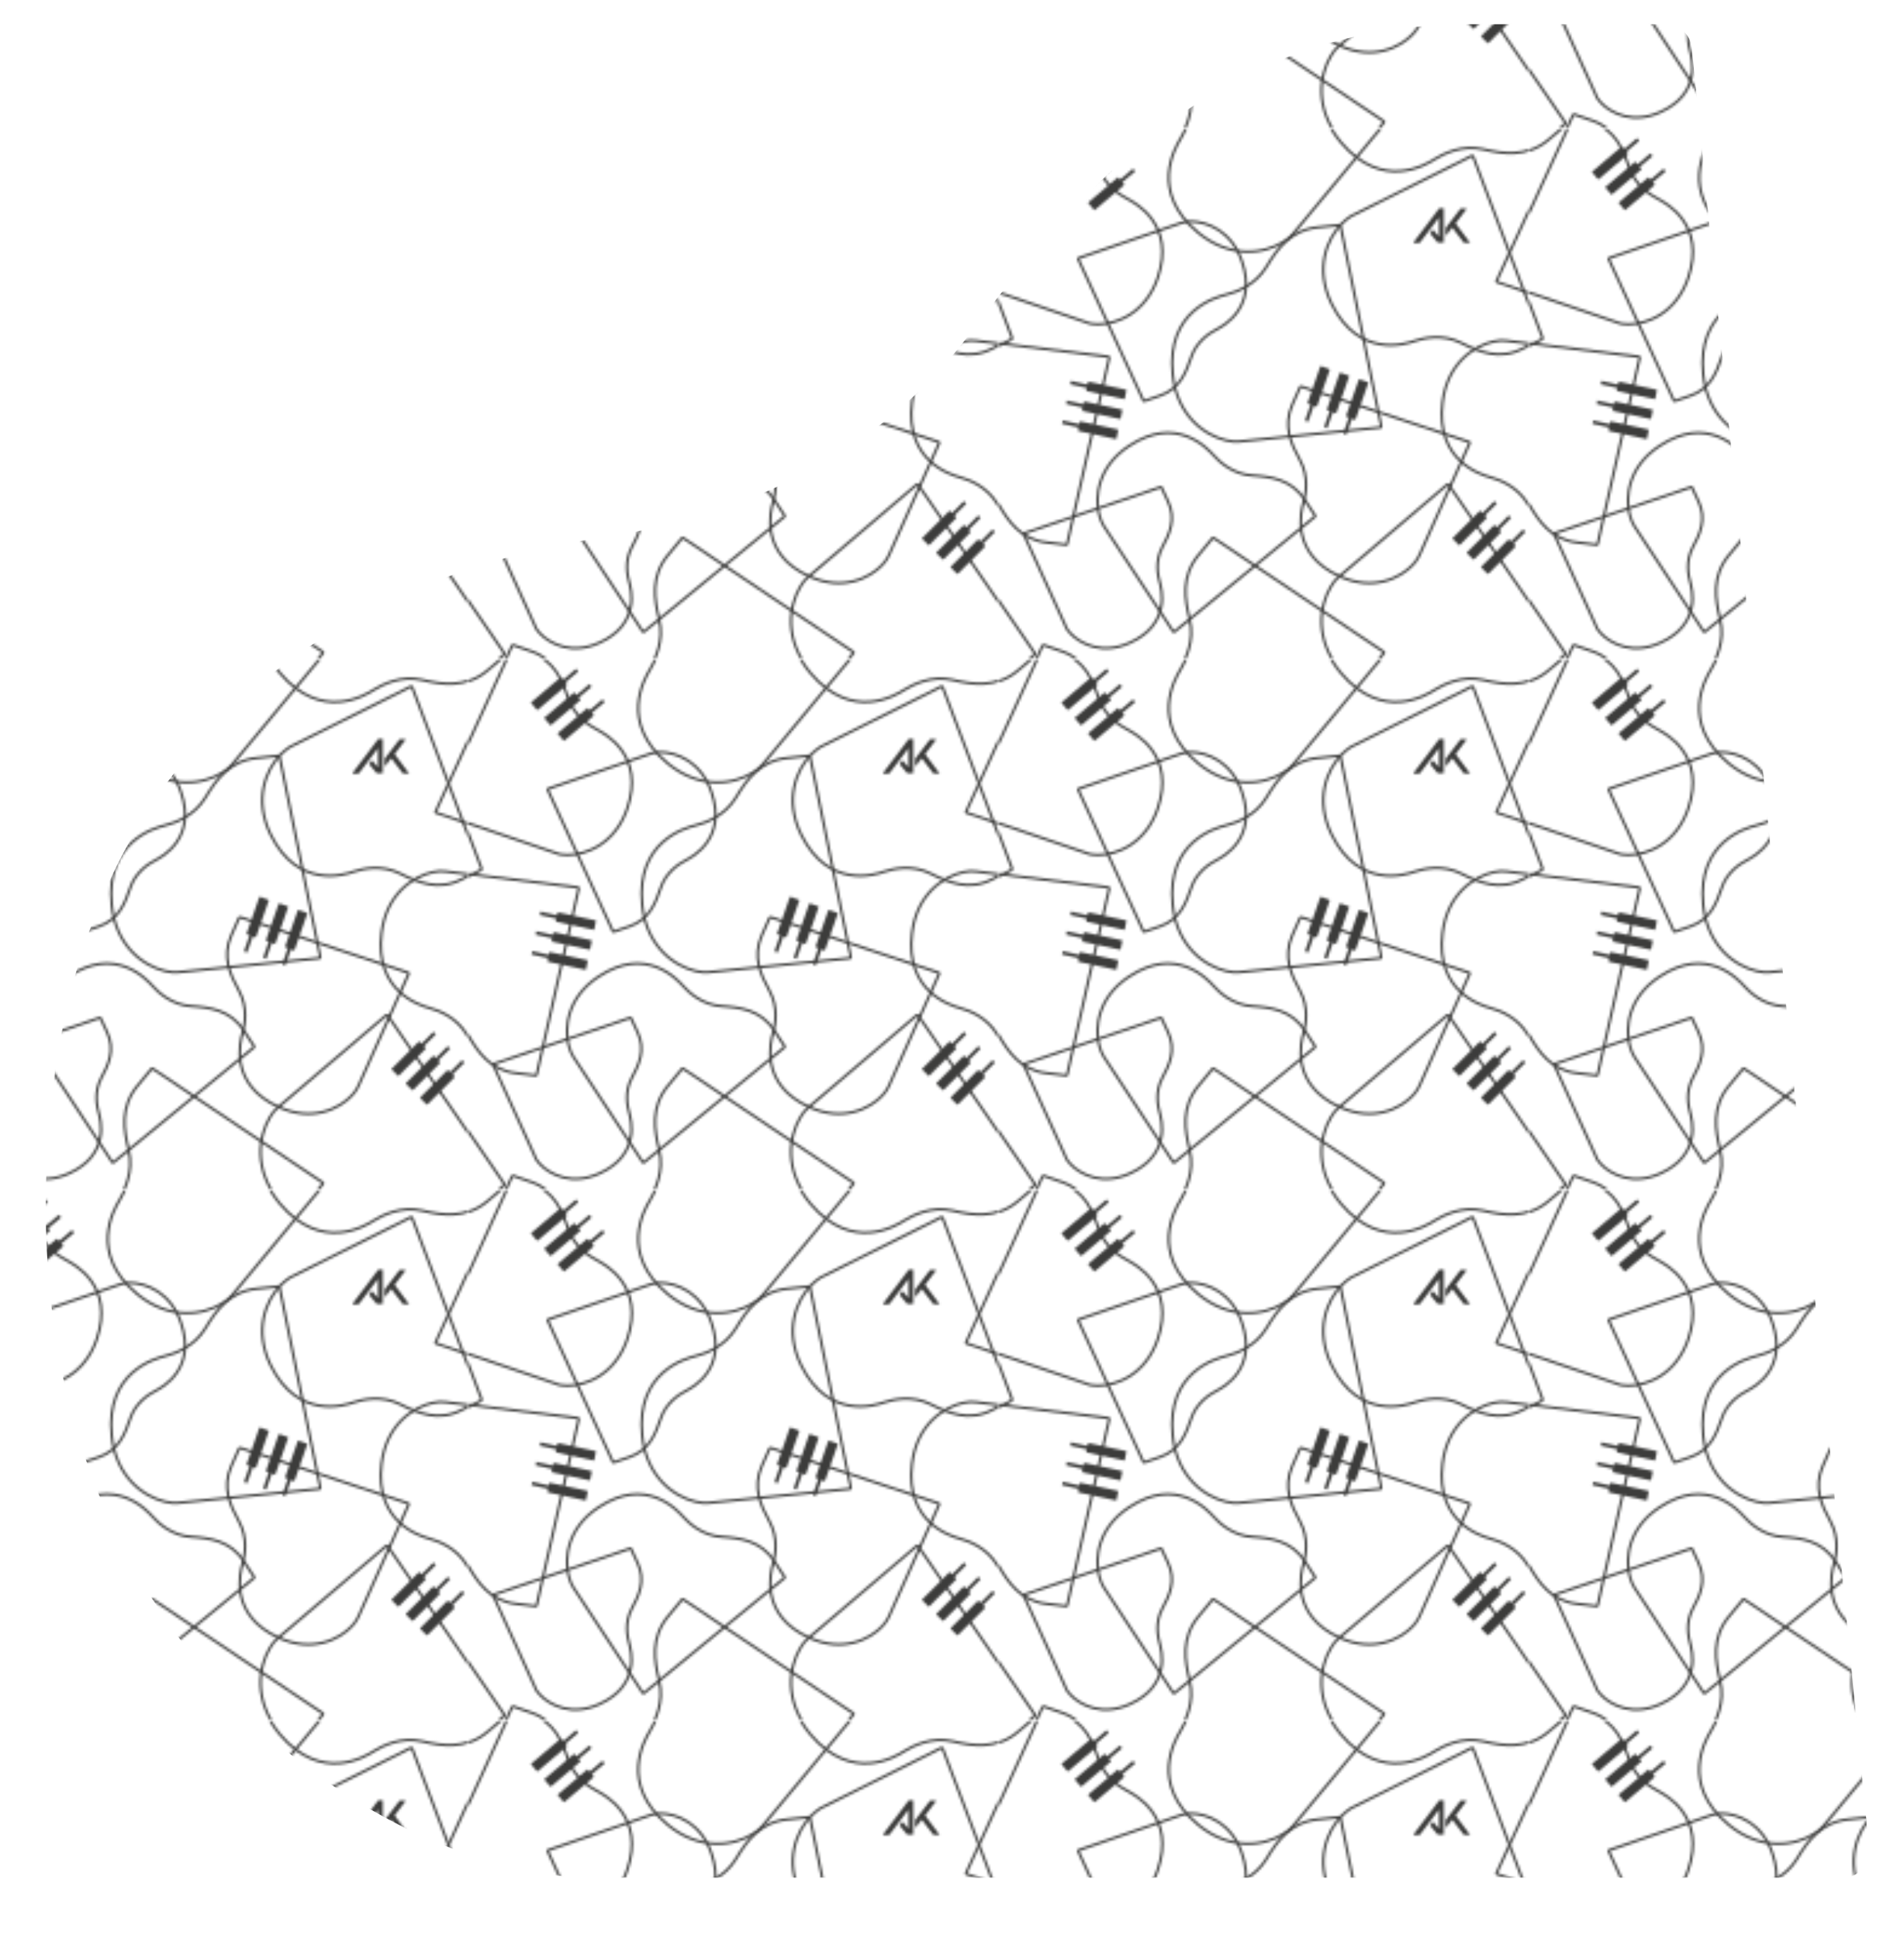 <?xml version="1.0" encoding="UTF-8"?> <!-- Generator: Adobe Illustrator 19.0.0, SVG Export Plug-In . SVG Version: 6.00 Build 0) --> <svg xmlns="http://www.w3.org/2000/svg" xmlns:xlink="http://www.w3.org/1999/xlink" id="Слой_1" x="0px" y="0px" viewBox="0 0 786 800" style="enable-background:new 0 0 786 800;" xml:space="preserve"> <style type="text/css"> .st0{fill:none;} .st1{clip-path:url(#SVGID_2_);fill:none;stroke:#3C3C3B;stroke-miterlimit:10;} .st2{clip-path:url(#SVGID_2_);fill:#3C3C3B;} .st3{clip-path:url(#XMLID_32_);fill:url(#XMLID_33_);} </style> <pattern x="-179" width="218.6" height="218.3" patternUnits="userSpaceOnUse" id="Unnamed_Pattern" viewBox="86.2 -290.4 218.6 218.3" style="overflow:visible;"> <g> <polygon class="st0" points="86.2,-290.4 304.8,-290.4 304.8,-72.1 86.2,-72.1 "></polygon> <g> <defs> <rect id="SVGID_1_" x="86.2" y="-290.4" width="218.6" height="218.3"></rect> </defs> <clipPath id="SVGID_2_"> <use xlink:href="#SVGID_1_" style="overflow:visible;"></use> </clipPath> <path class="st1" d="M345.5-371c7.8,0,19.6,4.6,24.5,19.1c7.5,22.1-9.1,30.8-12.4,32.6c-3.3,1.7-9.6,5.7-12.1,13.3 c-2.4,7.2-5.5,15.1-15,18.3l-7.6,2.6c0,0-0.1,0-0.1,0c-0.1,0-0.2-0.1-0.3-0.2l-31.1-67.9c-0.1-0.2,0-0.4,0.2-0.4l49.2-16.7 C342.1-370.8,343.7-371,345.5-371"></path> <path class="st1" d="M126.9-371c7.8,0,19.6,4.6,24.6,19.1c7.5,22.1-9.1,30.8-12.4,32.6c-3.3,1.7-9.6,5.7-12.1,13.3 c-2.4,7.2-5.5,15.1-15,18.3l-7.6,2.6c0,0-0.1,0-0.1,0c-0.1,0-0.2-0.1-0.3-0.2l-31.1-67.9c-0.1-0.2,0-0.4,0.2-0.4l49.2-16.7 C123.4-370.8,125-371,126.9-371"></path> <path class="st1" d="M203.3-337c1.8,1.1,3.2,2.3,4.1,3.4l37.5,45.2c0.1,0.2,0.1,0.4-0.1,0.5l-70.2,47c-0.1,0.1-0.3,0.1-0.4,0 c0,0-0.1,0-0.1-0.1l-5.8-7c-7.2-8.7-5.6-18.2-3.6-26.5c2.1-8.8-1.6-16.3-3.8-19.9c-2.2-3.6-13-21.9,7.3-38.7 C181.7-344.2,195.8-341.6,203.3-337"></path> <path class="st1" d="M290.3-159.8c-8.1-1.7-19.3-9-21.2-25.1c-3-24.5,16.1-29.9,19.9-31c3.8-1,11.1-3.8,15.4-11.1 c4-6.9,9-14.4,19.5-15.7l8.4-1c0,0,0.1,0,0.1,0c0.1,0,0.2,0.1,0.3,0.2l17.4,77c0,0.2-0.1,0.4-0.3,0.4l-54.5,6.6 C293.9-159.3,292.2-159.4,290.3-159.8"></path> <path class="st1" d="M345.5-152.7c7.8,0,19.6,4.6,24.5,19.1c7.5,22.1-9.1,30.8-12.4,32.6c-3.3,1.7-9.6,5.7-12.1,13.3 c-2.4,7.2-5.5,15.1-15,18.3l-7.6,2.6c0,0-0.1,0-0.1,0c-0.1,0-0.2-0.1-0.3-0.2l-31.1-67.9c-0.1-0.2,0-0.4,0.2-0.4l49.2-16.7 C342.1-152.5,343.7-152.7,345.5-152.7"></path> <path class="st1" d="M71.7-159.8c-8.1-1.7-19.3-9-21.2-25.1c-3-24.5,16.1-29.9,19.9-31c3.8-1,11.1-3.8,15.4-11.1 c4-6.9,9-14.4,19.5-15.7l8.4-1c0,0,0.1,0,0.1,0c0.1,0,0.2,0.1,0.3,0.2l17.4,77c0,0.2-0.1,0.4-0.3,0.4l-54.5,6.6 C75.3-159.3,73.6-159.4,71.7-159.8"></path> <path class="st1" d="M126.9-152.7c7.8,0,19.6,4.6,24.6,19.1c7.5,22.1-9.1,30.8-12.4,32.6c-3.3,1.7-9.6,5.7-12.1,13.3 c-2.4,7.2-5.5,15.1-15,18.3l-7.6,2.6c0,0-0.1,0-0.1,0c-0.1,0-0.2-0.1-0.3-0.2l-31.1-67.9c-0.1-0.2,0-0.4,0.2-0.4l49.2-16.7 C123.4-152.5,125-152.7,126.9-152.7"></path> <path class="st1" d="M179.7-200.6c2-0.5,3.8-0.6,5.3-0.5l58.5,5.8c0.2,0,0.4,0.2,0.3,0.4L227-112.1c0,0.1-0.1,0.2-0.3,0.3 c0,0-0.1,0-0.1,0l-9-0.9c-11.3-1.1-16.8-9-21.2-16.3c-4.7-7.7-12.6-10.5-16.7-11.5c-4.1-1-24.6-6.5-22-32.7 C159.3-190.5,171.1-198.6,179.7-200.6"></path> <path class="st1" d="M222.9-261.1c-4.5-7.6-6.9-21.7,4.3-34.9c17.1-20.1,35.2-9.1,38.8-6.8c3.6,2.2,11.1,6,19.9,4 c8.3-1.9,17.8-3.4,26.5,3.9l6.9,5.9c0,0,0.1,0.1,0.1,0.1c0.1,0.1,0.1,0.3,0,0.4l-47.8,69.6c-0.1,0.2-0.4,0.2-0.5,0.1l-44.8-38.1 C225.1-257.9,223.9-259.3,222.9-261.1"></path> <path class="st1" d="M115.5-280.3c4.3-4.5,13.4-8.9,24.6-3.8c17,7.7,13,22.2,12.2,25.1c-0.8,2.9-1.9,8.7,1.1,14.3 c2.9,5.3,5.8,11.5,2.4,18.8l-2.7,5.8c0,0,0,0,0,0.1c-0.1,0.1-0.2,0.1-0.3,0.1l-56.5-19.1c-0.1,0-0.2-0.2-0.1-0.3l17.2-37.8 C113.7-278.2,114.5-279.2,115.5-280.3"></path> <path class="st1" d="M203.3-118.8c1.8,1.1,3.2,2.3,4.1,3.4l37.5,45.2c0.1,0.2,0.1,0.4-0.1,0.5l-70.2,47c-0.1,0.1-0.3,0.1-0.4,0 c0,0-0.1,0-0.1-0.1l-5.8-7c-7.2-8.7-5.6-18.2-3.6-26.5c2.1-8.8-1.6-16.3-3.8-19.9c-2.2-3.6-13-21.9,7.3-38.7 C181.7-126,195.8-123.4,203.3-118.8"></path> <path class="st1" d="M256.9-251.9c1.2,1.3,2.1,2.6,2.6,3.8l20.8,46.4c0.1,0.2,0,0.4-0.2,0.4l-69.4,22.9c-0.1,0-0.2,0-0.3-0.1 c0,0,0-0.1-0.1-0.1l-3.2-7.2c-4-9-0.4-16.5,3.1-22.9c3.8-6.9,2.5-14,1.5-17.5c-1-3.5-5.7-21.3,15.1-30.6 C240.5-262.9,251.7-257.5,256.9-251.9"></path> <path class="st1" d="M227.4-111.3c-5.9-6-11.3-18.4-4-33.2c11.2-22.4,30.4-16.4,34.2-15.1c3.8,1.3,11.6,3,19.2-0.8 c7.3-3.6,15.7-7.2,25.3-2.4l7.7,3.9c0,0,0.1,0,0.1,0.1c0.1,0.1,0.1,0.2,0.1,0.4l-28.3,75c-0.1,0.2-0.3,0.3-0.5,0.2l-49.9-24.9 C230.1-108.9,228.7-109.9,227.4-111.3"></path> <path class="st1" d="M165.2-110.3c-1.6,0-2.9-0.2-4-0.6l-42.3-14.5c-0.2-0.1-0.2-0.2-0.2-0.4l26.9-58.4c0-0.1,0.1-0.2,0.2-0.2 c0,0,0.1,0,0.1,0l6.5,2.2c8.2,2.8,10.8,9.6,12.9,15.8c2.1,6.5,7.5,10,10.4,11.5c2.9,1.5,17.1,9.1,10.6,28.1 C182.1-114.2,171.9-110.3,165.2-110.3"></path> <path class="st1" d="M127.4-231.5c0.5-1.8,1.1-3.3,1.8-4.4l28.7-43.6c0.1-0.2,0.3-0.2,0.5-0.1l58,47.5c0.1,0.1,0.1,0.2,0.1,0.3 c0,0,0,0.1,0,0.1l-4.4,6.7c-5.5,8.4-14,9.4-21.6,9.9c-8,0.5-13.5,5.6-16,8.4c-2.5,2.8-15.3,16.7-34.8,3.8 C126.8-211.3,125.4-223.9,127.4-231.5"></path> <path class="st2" d="M234.5-175.6l-5.2-14.9c-0.1-0.1,0-0.3,0.2-0.4l0.9-0.3l-2.3-6.6l1.3-0.5l2.3,6.6l1.1-0.4 c0.1-0.1,0.3,0,0.4,0.2l5.2,14.9c0.1,0.1,0,0.3-0.2,0.4l-3.4,1.2C234.7-175.4,234.5-175.5,234.5-175.6"></path> <path class="st2" d="M226.6-172.9l-5.2-14.9c-0.1-0.1,0-0.3,0.2-0.4l0.9-0.3l-2.3-6.6l1.3-0.5l2.3,6.6l1.1-0.4 c0.1-0.1,0.3,0,0.4,0.2l5.2,14.9c0.1,0.1,0,0.3-0.2,0.4l-3.4,1.2C226.8-172.7,226.6-172.7,226.6-172.9"></path> <path class="st2" d="M218.6-170.2l-5.2-14.9c-0.1-0.1,0-0.3,0.2-0.4l1-0.4l-2.3-6.6l1.3-0.5l2.3,6.6l1-0.3c0.1-0.1,0.3,0,0.4,0.2 l5.2,14.9c0.1,0.1,0,0.3-0.2,0.4L219-170C218.9-169.9,218.7-170,218.6-170.2"></path> <path class="st2" d="M135-196.1l-15.4,3.3c-0.2,0-0.3-0.1-0.3-0.2l-0.2-0.9l-6.8,1.5l-0.3-1.4l6.8-1.5l-0.2-1.2 c0-0.2,0.1-0.3,0.2-0.3l15.4-3.3c0.2,0,0.3,0.1,0.3,0.2l0.7,3.5C135.2-196.3,135.1-196.1,135-196.1"></path> <path class="st2" d="M136.7-187.9l-15.4,3.3c-0.2,0-0.3-0.1-0.3-0.2l-0.2-0.9l-6.8,1.5l-0.3-1.4l6.8-1.5l-0.2-1.1 c0-0.2,0.1-0.3,0.2-0.3l15.4-3.3c0.2,0,0.3,0.1,0.3,0.2l0.7,3.5C136.9-188.1,136.8-187.9,136.7-187.9"></path> <path class="st2" d="M138.4-179.7l-15.4,3.3c-0.2,0-0.3-0.1-0.3-0.2l-0.2-1l-6.8,1.5l-0.3-1.4l6.8-1.5l-0.2-1 c0-0.2,0.1-0.3,0.2-0.3l15.4-3.3c0.2,0,0.3,0.1,0.3,0.2l0.7,3.5C138.7-179.9,138.6-179.7,138.4-179.7"></path> <path class="st2" d="M114.6-92.8l12,10.2c0.1,0.1,0.1,0.3,0,0.4l-0.6,0.7l5.3,4.5l-0.9,1.1l-5.3-4.5l-0.8,0.9 c-0.1,0.1-0.3,0.1-0.4,0l-12-10.2c-0.1-0.1-0.1-0.3,0-0.4l2.3-2.7C114.3-92.9,114.5-92.9,114.6-92.8"></path> <path class="st2" d="M120.1-99.1l12,10.2c0.1,0.1,0.1,0.3,0,0.4l-0.6,0.7l5.3,4.5l-0.9,1.1l-5.3-4.5l-0.8,0.9 c-0.1,0.1-0.3,0.1-0.4,0l-12-10.2c-0.1-0.1-0.1-0.3,0-0.4l2.3-2.7C119.8-99.2,120-99.2,120.1-99.1"></path> <path class="st2" d="M125.6-105.5l12,10.2c0.1,0.1,0.1,0.3,0,0.4l-0.7,0.8l5.3,4.5l-0.9,1.1l-5.3-4.5l-0.7,0.8 c-0.1,0.1-0.3,0.1-0.4,0l-12-10.2c-0.1-0.1-0.1-0.3,0-0.4l2.3-2.7C125.3-105.6,125.5-105.6,125.6-105.5"></path> <path class="st2" d="M276.2-243.8l11.1,11.1c0.1,0.1,0.1,0.3,0,0.4l-0.7,0.7l4.9,4.9l-1,1l-4.9-4.9l-0.8,0.8 c-0.1,0.1-0.3,0.1-0.4,0l-11.1-11.1c-0.1-0.1-0.1-0.3,0-0.4l2.5-2.5C275.9-243.9,276.1-243.9,276.2-243.8"></path> <path class="st2" d="M282.1-249.7l11.1,11.1c0.1,0.1,0.1,0.3,0,0.4l-0.7,0.7l4.9,4.9l-1,1l-4.9-4.9l-0.8,0.8 c-0.1,0.1-0.3,0.1-0.4,0l-11.1-11.1c-0.1-0.1-0.1-0.3,0-0.4l2.5-2.5C281.8-249.8,282-249.8,282.1-249.7"></path> <path class="st2" d="M288.1-255.6l11.1,11.1c0.1,0.1,0.1,0.3,0,0.4l-0.8,0.8l4.9,4.9l-1,1l-4.9-4.9l-0.8,0.7 c-0.1,0.1-0.3,0.1-0.4,0l-11.1-11.1c-0.1-0.1-0.1-0.3,0-0.4l2.5-2.5C287.8-255.7,288-255.7,288.1-255.6"></path> <path class="st2" d="M257.3-119.2h2.1c0.1,0,0.3,0.1,0.4,0.2l7.8,10.3v-7.8l-2.3,2.7c-0.1,0.1-0.2,0.1-0.3,0l-1-1.3 c-0.1-0.1-0.1-0.2,0-0.2c0,0,3-3.6,3-3.6c0.1-0.1,0.1-0.1,0.2-0.1h2.3c0.1,0,0.1,0.1,0.1,0.1v13.9c0,0.1-0.1,0.2-0.3,0.2H268 c-0.1,0-0.3-0.1-0.4-0.2l-10.5-13.9C257.1-119,257.2-119.2,257.3-119.2"></path> <path class="st2" d="M280.4-119l-5.9,7.9l4.4,5.8c0.1,0.1,0,0.4-0.2,0.4h-1.9c-0.1,0-0.2-0.1-0.3-0.1c-0.1-0.1-6-7.8-6-7.8 c-0.1-0.1-0.1-0.2-0.1-0.3v-2.8c0-0.1,0.2-0.2,0.2-0.1l2.5,3.2l4.8-6.3c0,0,0.1,0,0.1,0h2.2C280.5-119.2,280.5-119.1,280.4-119"></path> <path class="st1" d="M4.3-261.1c-4.5-7.6-6.9-21.7,4.3-34.9c17.1-20.1,35.2-9.1,38.8-6.8c3.6,2.2,11.1,6,19.9,4 c8.3-1.9,17.8-3.4,26.5,3.9l6.9,5.9c0,0,0.1,0.1,0.1,0.1c0.1,0.1,0.1,0.3,0,0.4l-47.8,69.6c-0.1,0.2-0.4,0.2-0.5,0.1L7.6-256.9 C6.5-257.9,5.3-259.3,4.3-261.1"></path> <path class="st1" d="M8.7-111.3c-5.9-6-11.3-18.4-4-33.2C16-166.9,35.2-160.9,39-159.6c3.8,1.3,11.6,3,19.2-0.8 c7.3-3.6,15.7-7.2,25.3-2.4l7.7,3.9c0,0,0.1,0,0.1,0.1c0.1,0.1,0.1,0.2,0.1,0.4l-28.3,75c-0.1,0.2-0.3,0.3-0.5,0.2l-49.9-24.9 C11.5-108.9,10.1-109.9,8.7-111.3"></path> <path class="st1" d="M222.9-42.8c-4.5-7.6-6.9-21.7,4.3-34.9c17.1-20.1,35.2-9.1,38.8-6.8c3.6,2.2,11.1,6,19.9,4 c8.3-1.9,17.8-3.4,26.5,3.9l6.9,5.9c0,0,0.1,0.1,0.1,0.1c0.1,0.1,0.1,0.3,0,0.4L271.5-0.7c-0.1,0.2-0.4,0.2-0.5,0.1l-44.8-38.1 C225.1-39.6,223.9-41,222.9-42.8"></path> <path class="st1" d="M4.3-42.8c-4.5-7.6-6.9-21.7,4.3-34.9c17.1-20.1,35.2-9.1,38.8-6.8c3.6,2.2,11.1,6,19.9,4 c8.3-1.9,17.8-3.4,26.5,3.9l6.9,5.9c0,0,0.1,0.1,0.1,0.1c0.1,0.1,0.1,0.3,0,0.4L52.9-0.7c-0.1,0.2-0.4,0.2-0.5,0.1L7.6-38.7 C6.5-39.6,5.3-41,4.3-42.8"></path> </g> </g> </pattern> <g id="XMLID_1_"> <defs> <path id="XMLID_5_" d="M760.8,774.8H244c-76.1,0-225.1-83.5-225.1-276.7c0-218.7,160.2-266,229.1-276.2 c45.6-6.7,109-26.7,152.1-83.8C449.1,73.3,505.4,10,607.2,10h80.4c5.6,0,10.3,4.2,10.8,9.8l73.2,743c0.3,3.1-0.7,6.1-2.8,8.4 C766.9,773.5,763.9,774.8,760.8,774.8"></path> </defs> <clipPath id="XMLID_32_"> <use xlink:href="#XMLID_5_" style="overflow:visible;"></use> </clipPath> <pattern id="XMLID_33_" xlink:href="#Unnamed_Pattern" patternTransform="matrix(1 0 0 -1 6504.578 -385.5)"> </pattern> <rect id="XMLID_2_" x="14" class="st3" width="1280" height="800"></rect> </g> </svg> 